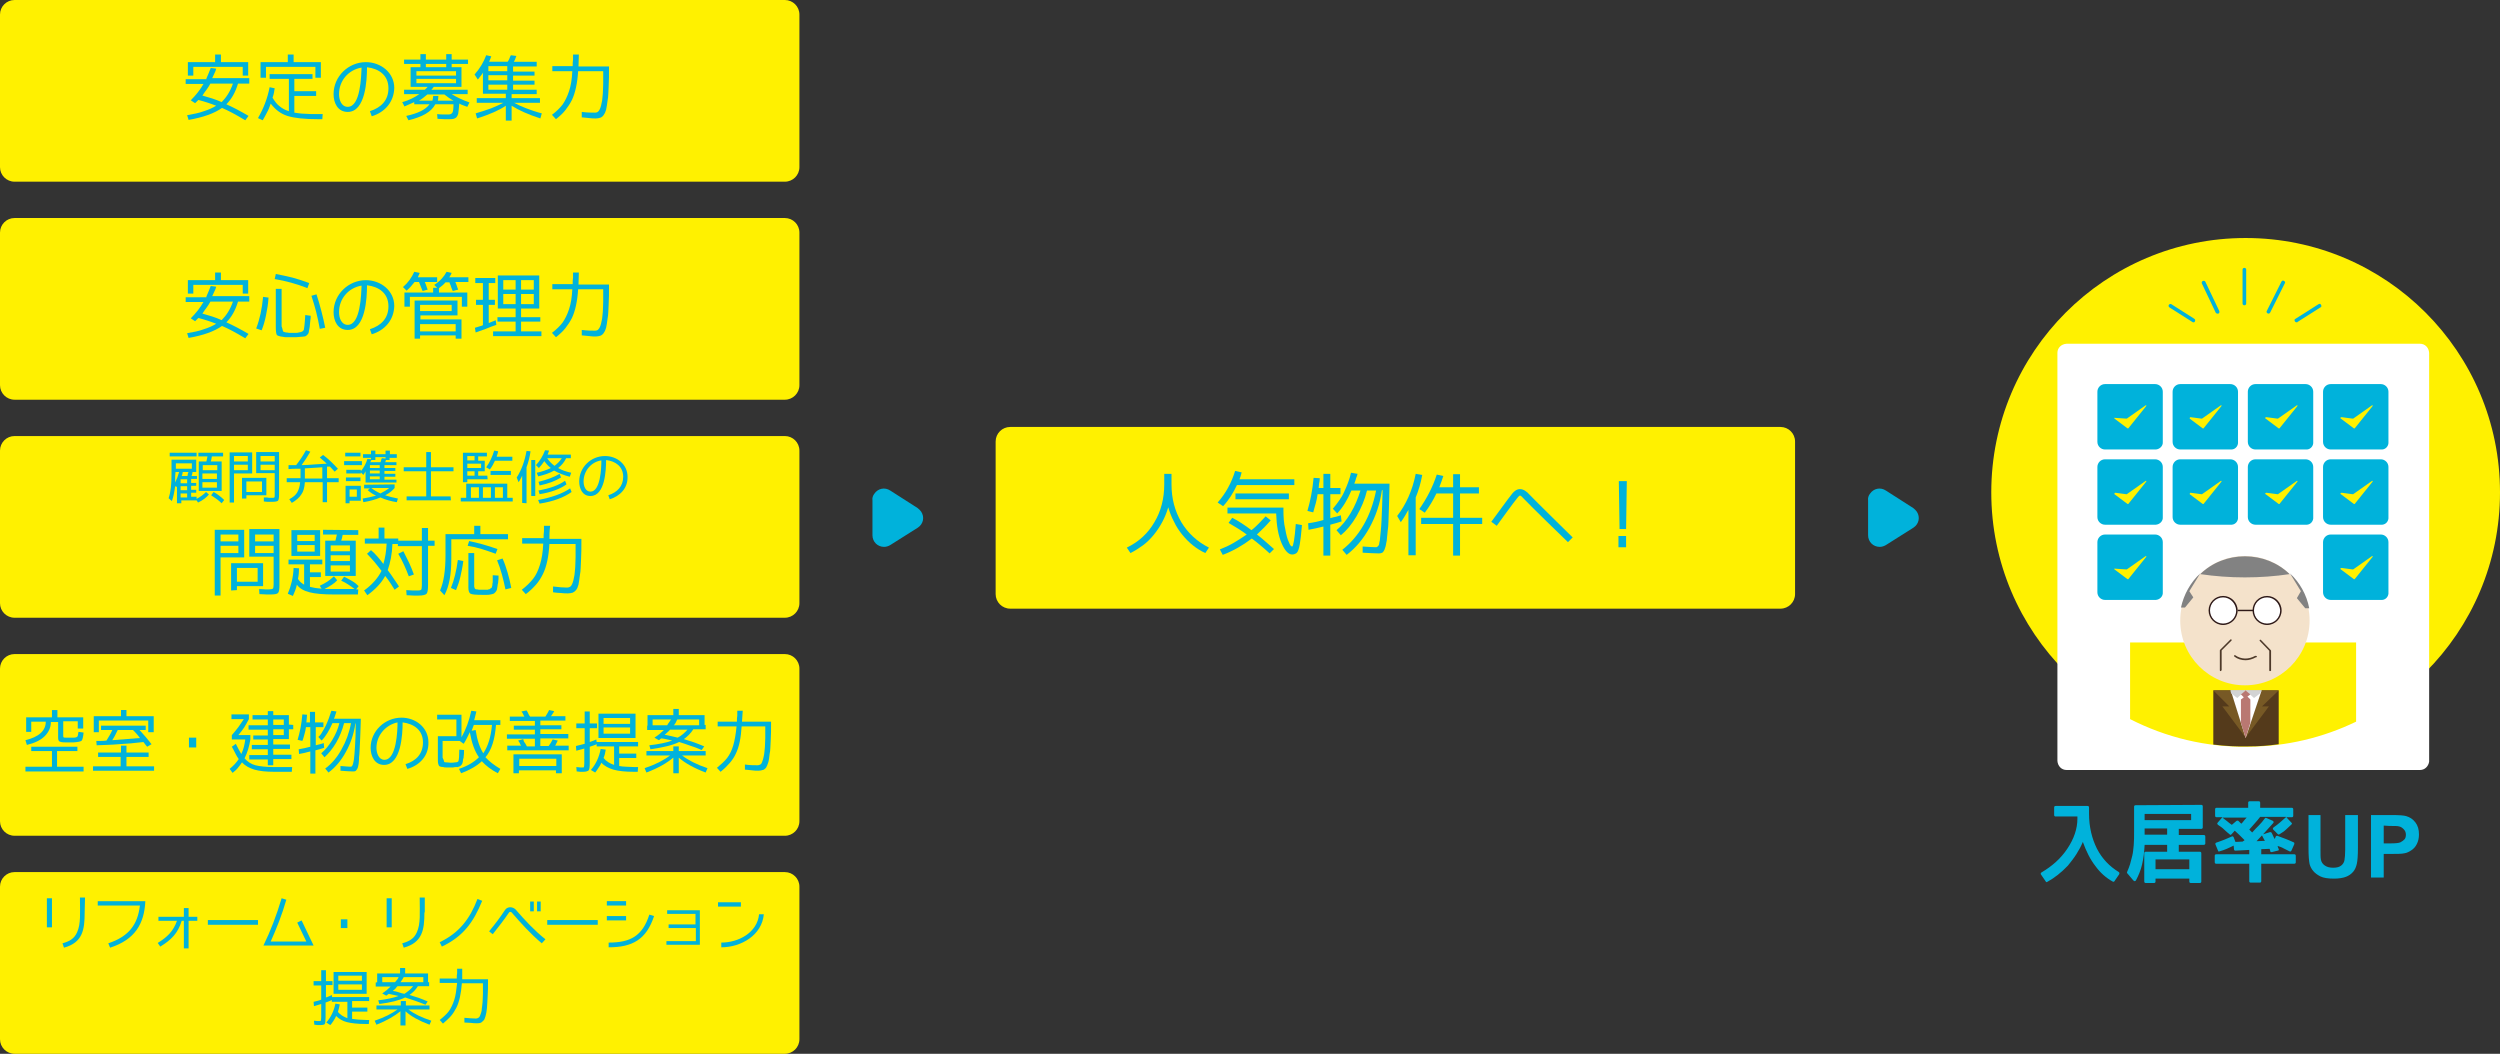 <?xml version="1.0" encoding="UTF-8"?>
<svg id="_イヤー_1" data-name="レイヤー 1" xmlns="http://www.w3.org/2000/svg" width="688" height="290" viewBox="0 0 688 290">
  <rect x="0" y="0" width="688" height="290" fill="#333333" stroke="none"/>
  <defs>
    <style>
      .cls-1 {
        fill: none;
      }

      .cls-2 {
        fill: #00b2db;
      }

      .cls-3 {
        fill: #f4e2cb;
      }

      .cls-4 {
        fill: #fff;
      }

      .cls-5 {
        fill: #fff100;
      }

      .cls-6 {
        fill: #b97872;
      }

      .cls-7 {
        fill: #d2d3d3;
      }

      .cls-8 {
        fill: #543a1b;
      }

      .cls-9 {
        fill: #2e1918;
      }

      .cls-10 {
        fill: #4d3929;
      }

      .cls-11 {
        fill: #775925;
      }

      .cls-12 {
        fill: #828282;
      }

      .cls-13 {
        isolation: isolate;
      }
    </style>
  </defs>
  <circle id="_円形_249" data-name="楕円形 249" class="cls-5" cx="618" cy="135.5" r="70"/>
  <path class="cls-1" d="M687.8,135.9c0,39.6-32.4,69.4-68.9,69.6-38.2,.6-69.7-29.9-70.4-68.1v-1c0-38.3,11-96.9,70.4-96.9,65.9,0,68.9,58,68.9,96.4Z"/>
  <g id="_ス_992" data-name="パス 992">
    <path class="cls-4" d="M666,211.9h-97.3c-1.4,0-2.4-1.1-2.5-2.5V97.1c0-1.4,1.1-2.4,2.5-2.5h97.3c1.4,0,2.4,1.1,2.5,2.5v112.5c-.2,1.3-1.2,2.3-2.5,2.3Z"/>
  </g>
  <g id="_ス_993" data-name="パス 993">
    <path class="cls-2" d="M593.1,123.7h-13.8c-1.1,0-2.1-.9-2.1-2.1v-13.8c0-1.1,.9-2.1,2.1-2.1h13.8c1.1,0,2.1,.9,2.1,2.1v13.8c.1,1.1-.8,2-1.9,2.1h-.2Z"/>
  </g>
  <g id="_ス_994" data-name="パス 994">
    <path class="cls-2" d="M613.8,123.7h-13.8c-1.1,0-2.1-.9-2.1-2.1v-13.8c0-1.1,.9-2.1,2.1-2.1h13.8c1.1,0,2.1,.9,2.1,2.1v13.8c.1,1-.6,2-1.7,2.1h-.4Z"/>
  </g>
  <g id="_ス_995" data-name="パス 995">
    <path class="cls-2" d="M634.5,123.7h-13.8c-1.1,0-2.1-.9-2.1-2.1v-13.8c0-1.1,.9-2.1,2.1-2.1h13.8c1.1,0,2.1,.9,2.1,2.1v13.8c.1,1-.6,2-1.7,2.1h-.4Z"/>
  </g>
  <g id="_ス_996" data-name="パス 996">
    <path class="cls-2" d="M655.2,123.7h-13.8c-1.1,0-2.1-.9-2.1-2.1v-13.8c0-1.1,.9-2.1,2.1-2.1h13.8c1.1,0,2.1,.9,2.1,2.1v13.8c.1,1-.6,2-1.7,2.1h-.4Z"/>
  </g>
  <g id="_ス_997" data-name="パス 997">
    <path class="cls-2" d="M593.1,144.4h-13.8c-1.1,0-2.1-.9-2.1-2.1v-13.8c0-1.1,.9-2.1,2.1-2.1h13.8c1.1,0,2.1,.9,2.1,2.1v13.8c.1,1.1-.8,2-1.9,2.1h-.2Z"/>
  </g>
  <g id="_ス_998" data-name="パス 998">
    <path class="cls-2" d="M613.8,144.4h-13.8c-1.1,0-2.1-.9-2.1-2.1v-13.8c0-1.1,.9-2.1,2.1-2.1h13.8c1.1,0,2.1,.9,2.1,2.1v13.8c.1,1-.6,2-1.7,2.1h-.4Z"/>
  </g>
  <g id="_ス_999" data-name="パス 999">
    <path class="cls-2" d="M634.5,144.4h-13.8c-1.1,0-2.1-.9-2.1-2.1v-13.8c0-1.1,.9-2.1,2.1-2.1h13.8c1.1,0,2.1,.9,2.1,2.1v13.8c.1,1-.6,2-1.7,2.1h-.4Z"/>
  </g>
  <g id="_ス_1000" data-name="パス 1000">
    <path class="cls-2" d="M655.2,144.4h-13.8c-1.1,0-2.1-.9-2.1-2.1v-13.8c0-1.1,.9-2.1,2.1-2.1h13.8c1.1,0,2.1,.9,2.1,2.1v13.8c.1,1-.6,2-1.7,2.1h-.4Z"/>
  </g>
  <g id="_ス_1001" data-name="パス 1001">
    <path class="cls-5" d="M581.9,115.2l3.6,2.7h.2l4.9-6.1c.2-.2,0-.4-.2-.2l-5.1,3.6h-.2l-3-.2c-.2-.2-.3,.2-.2,.2Z"/>
  </g>
  <g id="_ス_1002" data-name="パス 1002">
    <path class="cls-5" d="M602.6,115.2l3.6,2.7h.2l4.9-6.1c.2-.2,0-.4-.2-.2l-5.1,3.6h-.2l-3-.4c-.2,0-.2,.4-.2,.4Z"/>
  </g>
  <g id="_ス_1003" data-name="パス 1003">
    <path class="cls-5" d="M623.5,115.2l3.6,2.7h.2l4.9-6.1c.2-.2,0-.4-.2-.2l-5.1,3.6h-.2l-3-.4c-.4,0-.4,.4-.2,.4Z"/>
  </g>
  <g id="_ス_1004" data-name="パス 1004">
    <path class="cls-5" d="M644.2,115.2l3.6,2.7h.2l4.9-6.1c.2-.2,0-.4-.2-.2l-5.1,3.6h-.2l-3-.4c-.4,0-.4,.4-.2,.4Z"/>
  </g>
  <g id="_ス_1005" data-name="パス 1005">
    <path class="cls-5" d="M581.9,136l3.6,2.7h.2l4.9-6.1c.2-.2,0-.4-.2-.2l-5.1,3.6h-.2l-3-.4c-.2,.1-.3,.4-.2,.4Z"/>
  </g>
  <g id="_ス_1006" data-name="パス 1006">
    <path class="cls-5" d="M602.6,136l3.6,2.7h.2l4.9-6.1c.2-.2,0-.4-.2-.2l-5.1,3.6h-.2l-3-.4c-.2,.1-.2,.4-.2,.4Z"/>
  </g>
  <g id="_ス_1007" data-name="パス 1007">
    <path class="cls-5" d="M623.5,136l3.6,2.7h.2l4.9-6.1c.2-.2,0-.4-.2-.2l-5.1,3.6h-.2l-3-.4c-.4,.1-.4,.4-.2,.4Z"/>
  </g>
  <g id="_ス_1008" data-name="パス 1008">
    <path class="cls-5" d="M644.2,136l3.6,2.7h.2l4.9-6.1c.2-.2,0-.4-.2-.2l-5.1,3.6h-.2l-3-.4c-.4,.1-.4,.4-.2,.4Z"/>
  </g>
  <g id="_ス_1009" data-name="パス 1009">
    <path class="cls-2" d="M593.1,165.1h-13.8c-1.1,0-2.1-.9-2.1-2.1v-13.8c0-1.1,.9-2.1,2.1-2.1h13.8c1.1,0,2.1,.9,2.1,2.1v13.8c.1,1.1-.8,2-1.9,2.1h-.2Z"/>
  </g>
  <g id="_ス_1010" data-name="パス 1010">
    <path class="cls-2" d="M655.2,165.1h-13.8c-1.1,0-2.1-.9-2.1-2.1v-13.8c0-1.1,.9-2.1,2.1-2.1h13.8c1.1,0,2.1,.9,2.1,2.1v13.8c.1,1-.6,2-1.7,2.1h-.4Z"/>
  </g>
  <g id="_ス_1011" data-name="パス 1011">
    <path class="cls-5" d="M581.9,156.7l3.6,2.7h.2l4.9-6.1c.2-.2,0-.4-.2-.2l-5.1,3.6h-.2l-3-.2c-.2-.2-.3,.2-.2,.2Z"/>
  </g>
  <g id="_ス_1012" data-name="パス 1012">
    <path class="cls-5" d="M644.2,156.7l3.6,2.7h.2l4.9-6.1c.2-.2,0-.4-.2-.2l-5.1,3.6h-.2l-3-.4c-.4,0-.4,.4-.2,.4Z"/>
  </g>
  <path class="cls-1" d="M687.8,135.9c0,39.6-32.4,69.4-68.9,69.6-38.2,.6-69.7-29.9-70.4-68.1v-1c0-38.3,11-96.9,70.4-96.9,65.9,0,68.9,58,68.9,96.4Z"/>
  <path class="cls-5" d="M586.2,176.8v21.1c9.8,5,20.9,7.8,32.7,7.6,10.4-.1,20.4-2.5,29.5-6.9v-21.8h-62.2v-0Z"/>
  <path id="_方形_746" data-name="長方形 746" class="cls-5" d="M4,0H216c2.2,0,4,1.8,4,4V46c0,2.2-1.8,4-4,4H4c-2.2,0-4-1.8-4-4V4C0,1.8,1.8,0,4,0Z"/>
  <path id="_方形_756" data-name="長方形 756" class="cls-5" d="M4,60H216c2.2,0,4,1.8,4,4v42c0,2.2-1.8,4-4,4H4c-2.2,0-4-1.8-4-4v-42c0-2.2,1.8-4,4-4Z"/>
  <path id="_方形_757" data-name="長方形 757" class="cls-5" d="M4,120H216c2.2,0,4,1.8,4,4v42c0,2.2-1.8,4-4,4H4c-2.2,0-4-1.8-4-4v-42c0-2.2,1.8-4,4-4Z"/>
  <path id="_方形_759" data-name="長方形 759" class="cls-5" d="M4,180H216c2.2,0,4,1.8,4,4v42c0,2.2-1.8,4-4,4H4c-2.2,0-4-1.8-4-4v-42c0-2.2,1.8-4,4-4Z"/>
  <path id="_方形_765" data-name="長方形 765" class="cls-5" d="M4,240H216c2.2,0,4,1.8,4,4v42c0,2.2-1.8,4-4,4H4c-2.2,0-4-1.8-4-4v-42c0-2.2,1.8-4,4-4Z"/>
  <g class="cls-13">
    <path class="cls-2" d="M56.8,21.6c.2-.4,.4-.9,.6-1.4l.6-1.5,1.5,.2c-.1,.5-.3,.9-.5,1.3s-.4,.9-.6,1.3h10.2v1.5h-3.1c-.7,2.4-1.8,4.3-3.2,5.7,1.8,.8,3.9,1.9,6.1,3.2l-.9,1.2c-1.3-.8-2.4-1.4-3.5-2s-2-1-2.9-1.4c-2.1,1.5-5.2,2.6-9.2,3.3l-.4-1.3c1.7-.3,3.3-.6,4.6-1.1,1.3-.4,2.4-.9,3.4-1.5-.7-.3-1.4-.5-2.2-.8s-1.7-.5-2.7-.8l-.5,.5-.4,.4-1.2-.8c1.4-1.4,2.6-2.9,3.5-4.5h-4.9v-1.3h5.7v-.2Zm11.5-.8h-1.5v-2.4h-13.6v2.4h-1.5v-3.7h7.5v-2.1h1.6v2.1h7.5v3.7Zm-4.2,2.2h-6.2c-.3,.5-.6,1.1-1,1.6s-.8,1.1-1.2,1.7c.9,.3,1.8,.5,2.7,.8s1.7,.6,2.6,1c1.3-1.3,2.4-3,3.1-5.1Z"/>
    <path class="cls-2" d="M87.5,32.8c-3.7,0-6.5-.3-8.4-.9s-3.4-1.8-4.6-3.4c-.3,.9-.6,1.7-1,2.4-.4,.8-.8,1.5-1.2,2.2l-1.3-.6c1.5-2.6,2.6-5.4,3.2-8.5l1.4,.3c-.1,.3-.1,.7-.2,1.2-.1,.4-.2,.9-.4,1.4,.3,.5,.6,.9,.9,1.3s.6,.7,1,1c.7,.6,1.6,1.1,2.6,1.4v-8.9h-5.3v-1.3h11.8v1.3h-5v3.4h6v1.3h-6v4.6c.8,.1,1.8,.3,2.8,.3,1.1,.1,2.3,.1,3.7,.1h1.3l-.1,1.4h-1.2Zm.8-15.7v4.3h-1.5v-3h-13.6v3h-1.5v-4.3h7.5v-2.1h1.6v2.1h7.5Z"/>
    <path class="cls-2" d="M102.3,32l-.5-1.4c3.1-1,5.1-3,5.1-6.3,0-3.6-2.6-5.4-5.9-5.8,0,3.5-.4,12.3-5.3,12.3-2.8,0-3.9-2.5-3.9-4.9,0-4.9,4.1-8.8,8.9-8.8,4.1,0,7.8,2.9,7.8,7.1-.1,3.9-2.6,6.7-6.2,7.8Zm-9-6.1c0,1.5,.6,3.5,2.4,3.5,3.5,0,3.7-8.3,3.8-10.8-3.6,.6-6.2,3.6-6.2,7.3Z"/>
    <path class="cls-2" d="M115.4,25.9h-4.2v-1.2h5.7c.3-.3,.6-.5,.8-.8h-4.7v-5.4h2.7v-.9h-4.5v-1.2h4.5v-1.5h1.5v1.5h5.6v-1.5h1.5v1.5h4.5v1.2h-4.5v.9h2.7v5.4h-7.6c-.2,.2-.3,.3-.4,.5l-.3,.3h10v1.2h-4.4c1.3,.8,2.9,1.6,4.9,2.3l-.6,1.2c-.4-.1-.7-.3-1.1-.4s-.7-.3-1.1-.5c-.1,1.2-.2,2.1-.3,2.8-.2,.6-.4,1-.8,1.2-.3,.2-.8,.3-1.5,.3h-1.5c-.6,0-1.2-.1-1.9-.1l-.1-1.3c.7,.1,1.3,.1,1.8,.1h1.4c.5,0,.8-.2,1-.5s.3-1.1,.3-2.3h-5c-1.1,2.1-3.6,3.5-7.4,4.4l-.6-1.2c3.2-.7,5.3-1.7,6.4-3.2h-4.2v-.6l-2.7,1.2-.6-1.2c1.9-.5,3.4-1.3,4.7-2.2Zm10.1-6.3h-10.9v1.2h10.9v-1.2Zm0,3.3v-1.2h-10.9v1.2h10.9Zm-4.9,4.1c0,.2-.1,.5-.1,.7h4.3c-.5-.3-.9-.5-1.3-.8l-1.2-.9h-4.7c-.4,.3-.7,.6-1.1,.9s-.8,.6-1.2,.8h3.7c.1-.4,.2-.8,.2-1.3h1.5c-.1,.1-.1,.3-.1,.6Zm2.2-9.4h-5.6v.9h5.6v-.9Z"/>
    <path class="cls-2" d="M140.2,16.1c.1-.3,.2-.6,.4-.9l1.5,.2c-.1,.3-.2,.6-.3,.8-.1,.3-.2,.5-.4,.8h6.3v1.3h-6.5v1.4h5.9v1.1h-5.9v1.4h5.9v1.1h-5.9v1.4h6.5v1.2h-6.9v1.1h7.8v1.3h-7.1c.9,.5,2,1,3.3,1.5s2.7,1,4.3,1.4l-.4,1.4c-3.4-1.1-6-2.3-7.9-3.5v4.1h-1.6v-4.1c-1.9,1.3-4.5,2.4-7.9,3.5l-.4-1.4c1.6-.5,3-.9,4.3-1.4s2.3-1,3.3-1.5h-7.3v-1.3h8v-1.2h-6.3v-5.8c-.2,.3-.4,.7-.7,1-.2,.3-.5,.6-.7,.9l-.9-1.4c1.5-1.7,2.5-3.4,3.2-5.3l1.4,.3c-.1,.3-.2,.6-.3,.8-.1,.3-.2,.5-.3,.7h5.1c.2-.3,.4-.6,.5-.9Zm-5.8,2.1v1.4h5.2v-1.4h-5.2Zm0,2.5v1.4h5.2v-1.4h-5.2Zm0,4h5.2v-1.4h-5.2v1.4Z"/>
    <path class="cls-2" d="M159.2,18.3h8.4c0,2.2,0,4-.1,5.5,0,.8-.1,1.5-.1,2.1s-.1,1.2-.2,1.8c-.1,1.1-.3,1.9-.4,2.5-.2,.7-.4,1.1-.7,1.5s-.6,.6-.9,.7c-.3,.1-.8,.2-1.2,.2-.6,0-1.2,0-1.8-.1s-1.4-.1-2.1-.2v-1.5c1.5,.2,2.7,.2,3.6,.2,.4,0,.8-.1,1-.4,.2-.2,.5-.7,.7-1.5,.1-.4,.2-.9,.3-1.4,.1-.6,.1-1.2,.2-2,0-.8,.1-1.6,.1-2.7v-3.4h-6.9c-.2,3.3-.8,6-1.7,7.9-.5,1-1.1,1.9-1.8,2.8s-1.6,1.7-2.6,2.5l-1.1-1.2c1.2-.9,2.2-1.9,2.9-2.8,.7-1,1.3-2.2,1.8-3.7s.8-3.3,.9-5.5h-5.5v-1.4h5.6c0-.7,0-1.2,.1-1.8v-1.4h1.6c-0,1.2-.1,2.3-.1,3.3Z"/>
  </g>
  <g class="cls-13">
    <path class="cls-2" d="M56.8,81.6c.2-.4,.4-.9,.6-1.4l.6-1.5,1.5,.2c-.1,.5-.3,.9-.5,1.3s-.4,.9-.6,1.3h10.2v1.5h-3.1c-.7,2.4-1.8,4.3-3.2,5.7,1.8,.8,3.9,1.9,6.1,3.2l-.9,1.2c-1.3-.8-2.4-1.4-3.5-2s-2-1-2.9-1.4c-2.1,1.5-5.2,2.6-9.2,3.3l-.4-1.3c1.7-.3,3.3-.6,4.6-1.1,1.3-.4,2.4-.9,3.4-1.5-.7-.3-1.4-.5-2.2-.8s-1.7-.5-2.7-.8l-.5,.5-.4,.4-1.2-.8c1.4-1.4,2.6-2.9,3.5-4.5h-4.9v-1.3h5.7v-.2Zm11.5-.8h-1.5v-2.4h-13.6v2.4h-1.5v-3.7h7.5v-2.1h1.6v2.1h7.5v3.7Zm-4.2,2.2h-6.2c-.3,.5-.6,1.1-1,1.6s-.8,1.1-1.2,1.7c.9,.3,1.8,.5,2.7,.8s1.7,.6,2.6,1c1.3-1.3,2.4-3,3.1-5.1Z"/>
    <path class="cls-2" d="M72.4,81.7l1.5,.2c-.1,1.8-.4,3.4-.7,4.9-.3,1.5-.7,2.9-1.2,4.1l-1.5-.5c1-2.6,1.6-5.4,1.9-8.7Zm8.1-5.3c1.5,.4,3,.9,4.6,1.5l-.5,1.4c-3-1.2-6-2-9-2.5l.3-1.4c1.5,.3,3,.6,4.6,1Zm-2.6,14.8c.1,.1,.3,.2,.8,.3,.2,0,.5,0,.8,.1h1.9c.3,0,.6,0,.8-.1,.8-.1,1.2-.3,1.4-.7,.1-.4,.3-1.8,.4-4.1l1.5,.2c0,.5,0,.9-.1,1.3,0,.4-.1,.7-.1,1,0,.5-.1,1-.2,1.5-.1,.3-.1,.5-.1,.6s-.1,.3-.1,.4c-.1,.2-.3,.4-.5,.6s-.4,.3-.7,.3c-.2,0-.5,.1-1,.1-.4,0-.8,.1-1.2,.1h-2.5c-.4,0-.8,0-1.1-.1-.9-.1-1.5-.3-1.7-.5-.2-.3-.3-1.1-.3-2.2v-10.5h1.6v10.3c.3,.8,.3,1.2,.4,1.4Zm11.6-1l-1.5,.3c-.3-1.6-.6-3.2-1-4.7s-.8-2.9-1.3-4.4l1.4-.4c1,3.1,1.8,6.2,2.4,9.2Z"/>
    <path class="cls-2" d="M102.3,92l-.5-1.4c3.1-1,5.1-3,5.1-6.3,0-3.6-2.6-5.4-5.9-5.8,0,3.5-.4,12.3-5.3,12.3-2.8,0-3.9-2.5-3.9-4.9,0-4.9,4.1-8.8,8.9-8.8,4.1,0,7.8,2.9,7.8,7.1-.1,3.9-2.6,6.7-6.2,7.8Zm-9-6.1c0,1.5,.6,3.5,2.4,3.5,3.5,0,3.7-8.3,3.8-10.8-3.6,.6-6.2,3.6-6.2,7.3Z"/>
    <path class="cls-2" d="M114,74.8l1.5,.3c-.1,.2-.1,.3-.2,.5s-.2,.4-.3,.7h5.3v1.3h-3.4c.1,.3,.3,.6,.4,1,.1,.3,.2,.7,.4,1.1l-1.4,.4c-.4-1-.7-1.8-1-2.5h-1.2c-.7,.9-1.4,1.7-2.2,2.4l-1-1c1.4-1.2,2.4-2.6,3.1-4.2Zm8.9,0l1.4,.3c-.2,.5-.4,.9-.7,1.2h5.3v1.3h-3.6c.1,.3,.3,.6,.4,1,.1,.3,.2,.7,.4,1.1l-1.5,.4c-.3-.7-.5-1.2-.6-1.6-.2-.4-.3-.7-.3-.8h-1.1c-.5,.6-1.1,1.1-1.8,1.6v1.2h7.8v3.9h-1.5v-2.7h-14.3v2.7h-1.5v-3.9h7.9v-1.3h1.1l-.8-.8c1.7-1.1,2.7-2.3,3.4-3.6Zm-8.8,18.4v-10.5h11.8v4.1h-10.2v1.1h11.3v5.3h-1.6v-.9h-9.8v.9h-1.5Zm10.2-9.3h-8.7v1.7h8.7v-1.7Zm1.1,5.3h-9.8v2h9.8v-2Z"/>
    <path class="cls-2" d="M133.7,90.5c-.9,.3-1.9,.7-2.8,1l-.2-1.3c.5-.1,.9-.3,1.3-.4,.4-.1,.7-.2,.9-.3v-5.6h-1.9v-1.4h1.9v-4.6h-2.1v-1.4h5.5v1.4h-1.8v4.6h1.7v1.4h-1.7v5c.3-.1,.7-.3,1-.4s.6-.2,.9-.4l.2,1.3c-1,.3-1.9,.7-2.9,1.1Zm15-3.2v1.2h-5.3v2.7h5.6v1.3h-13.3v-1.3h6.2v-2.7h-5v-1.2h5v-2.4h-4.9v-9.1h11.4v9.1h-5v2.4h5.3Zm-6.8-10.2h-3.4v2.6h3.4v-2.6Zm-3.4,3.8v2.8h3.4v-2.8h-3.4Zm8.4-3.8h-3.5v2.6h3.5v-2.6Zm0,3.8h-3.5v2.8h3.5v-2.8Z"/>
    <path class="cls-2" d="M159.2,78.3h8.4c0,2.2,0,4-.1,5.5,0,.8-.1,1.5-.1,2.1s-.1,1.2-.2,1.8c-.1,1.1-.3,1.9-.4,2.5-.2,.7-.4,1.1-.7,1.5s-.6,.6-.9,.7c-.3,.1-.8,.2-1.2,.2-.6,0-1.2,0-1.8-.1s-1.4-.1-2.1-.2v-1.5c1.5,.2,2.7,.2,3.6,.2,.4,0,.8-.1,1-.4,.2-.2,.5-.7,.7-1.5,.1-.4,.2-.9,.3-1.4,.1-.6,.1-1.2,.2-2,0-.8,.1-1.6,.1-2.7v-3.4h-6.9c-.2,3.3-.8,6-1.7,7.9-.5,1-1.1,1.9-1.8,2.8s-1.6,1.7-2.6,2.5l-1.1-1.2c1.2-.9,2.2-1.9,2.9-2.8,.7-1,1.3-2.2,1.8-3.7s.8-3.3,.9-5.5h-5.5v-1.4h5.6c0-.7,0-1.2,.1-1.8v-1.4h1.6c-0,1.2-.1,2.3-.1,3.3Z"/>
  </g>
  <g class="cls-13">
    <path class="cls-2" d="M54.1,137.3c1.1-.6,1.9-1.2,2.6-1.9l.8,.7c-.7,.8-1.7,1.6-3,2.2l-.4-.6h-4.2v.8h-1.2v-4.5l-.5-.2c-.2,1.6-.5,3-.9,4.1l-.9-.8c.6-1.7,.8-3.9,.8-6.7v-3.9h6.8v3.4h-1c0,.1-.1,.3-.1,.5s-.1,.4-.2,.6h1.5v.8h-1.6v1.1h1.4v.8h-1.4v1.1h1.4v.8h-1.4v1.1h1.5v.6Zm0-12.7v1h-7.4v-1h7.4Zm-5.9,6.5v1.7c.2-.4,.4-.9,.6-1.4,.2-.5,.3-1,.5-1.5h-1l-.1,1.2h0Zm4.6-3.6h-4.4v1.5h4.4v-1.5Zm-3.1,4.4v1.1h1.8v-1.1h-1.8Zm0,1.9v1.1h1.8v-1.1h-1.8Zm0,3.1h1.8v-1.1h-1.8v1.1Zm2-6.5c0-.2,.1-.4,.2-.5h-1.6c0,.1-.1,.3-.1,.5s-.1,.4-.2,.6h1.6c0-.2,.1-.4,.1-.6Zm9.7-5.8v1h-3.1c0,.2-.1,.4-.1,.6s-.1,.5-.2,.8h3v8.1h-6.3v-8.1h2.1c.1-.5,.2-.9,.3-1.4h-2.5v-1h6.8Zm-5.6,3.4v1.4h4v-1.4h-4Zm3.9,2.3h-4v1.5h4v-1.5Zm0,2.4h-4v1.5h4v-1.5Zm2,4.9l-.7,.9c-.8-.8-1.8-1.5-2.9-2.2l.7-.9c1.1,.6,2.1,1.4,2.9,2.2Z"/>
    <path class="cls-2" d="M69.4,124.5v5.8h-5v8h-1.2v-13.8h6.2Zm-1.2,1h-3.8v1.5h3.8v-1.5Zm0,3.9v-1.5h-3.8v1.5h3.8Zm-1.6,7.8v-5.7h6.7v4.8h-5.5v.9h-1.2Zm1.2-4.7v2.9h4.3v-2.9h-4.3Zm9-8v11.6c0,.9-.1,1.5-.3,1.7-.2,.2-.8,.3-1.7,.3h-.7c-.4,0-.9,0-1.5-.1v-1.1c.6,0,1.1,0,1.4,.1h.7c.4,0,.7,0,.8-.1,.1-.1,.1-.4,.1-.8v-5.9h-5.1v-5.8h6.3v.1Zm-5.1,1v1.5h3.9v-1.5h-3.9Zm0,3.9h3.9v-1.5h-3.9v1.5Z"/>
    <path class="cls-2" d="M93,129l-.9,.8c-.4-.4-.8-.9-1.3-1.4h-.8v3.2h3.2v1.1h-3.2v5.5h-1.2v-5.5h-4.9c-.1,1.5-.4,2.6-1,3.4-.5,.8-1.4,1.6-2.6,2.3l-.7-1c1.1-.6,1.8-1.2,2.2-1.9,.4-.7,.7-1.6,.8-2.8h-3.7v-1.1h3.8v-2.6h-1.3c-.5,0-1.2,0-2,.1v-1.1h2.1c1-1.3,1.9-2.6,2.7-4.1l1.2,.4c-.8,1.4-1.6,2.6-2.4,3.7,1.2,0,2.4-.1,3.6-.2,1.1-.1,2.2-.1,3.3-.2-.4-.4-.8-.8-1.1-1-.3-.3-.6-.5-.8-.7l.9-.7c1.4,1,2.8,2.4,4.1,3.8Zm-9.1-.1v2.8h4.8v-3.1c-1.6,.1-3.2,.2-4.8,.3Z"/>
    <path class="cls-2" d="M99.6,126.9v1.1h-4.9v-1.1h4.9Zm-.4-2.3v1h-4.2v-1h4.2Zm-4.1,13.9v-4.8h4.2v4.1h-3.1v.7h-1.1Zm12.1-12.7v.8h-1c-.1,.3-.1,.5-.2,.6h3.1v.8h-3.3v.8h3v.8h-3v.8h3v.8h-3v.8h3.3v.8h-8.5v-3.1c-.2,.4-.4,.7-.6,1l-.7-.7v.3h-4v-1h4v.4c.9-1.1,1.5-2.3,1.8-3.4l1,.1v-.4h-2.2v-1h2.2v-1h1.2v1h2.8v-1h1.2v1h1.9v1h-2v-.2Zm-8,5.6v1h-4v-1h4Zm-1,3.3h-2v2h2v-2Zm10.4-1.4v1c-.6,.7-1.4,1.4-2.6,2,.5,.2,1.1,.3,1.7,.5,.6,.1,1.2,.3,1.8,.4l-.3,1c-.8-.1-1.5-.3-2.3-.5s-1.5-.5-2.2-.8c-1.4,.6-2.9,1-4.7,1.3l-.2-1c1.3-.2,2.6-.5,3.7-.8-.9-.4-1.6-.9-2.3-1.5l.6-.5h-1.6v-1l8.4-.1h0Zm-4.1-4.5v-.8h-2.7v.8h2.7Zm-2.7,1.5h2.7v-.8h-2.7v.8Zm2.7,.8h-2.7v.8h2.7v-.8Zm.4-4.5c0-.2,.1-.3,.2-.5l1,.1v-.4h-2.8v.8h-1.1s0,.1-.1,.2c0,.1-.1,.2-.2,.4h2.8c.1-.2,.2-.4,.2-.6Zm2.2,7.7h-4.9c.6,.5,1.4,1,2.5,1.5,1-.5,1.8-1,2.4-1.5Z"/>
    <path class="cls-2" d="M124.1,137.7h-12.2v-1.1h5.4v-6.9h-6.2v-1.1h6.2v-4.2h1.3v4.2h6.2v1.1h-6.2v6.9h5.4l.1,1.1h0Z"/>
    <path class="cls-2" d="M139.6,133.1v3.9h1.5v1h-14.3v-1h1.5v-3.9h11.3Zm-5.4-1.2h-5.6v.8h-1.2v-8.1h6.6v1h-2.4v1.2h1.8v2.9h-1.8v1.2h2.5l.1,1h0Zm-3.6-6.4h-2v1.2h2v-1.2Zm1.8,2.1h-3.8v1.2h3.8v-1.2Zm-3.8,2.1v1.2h2v-1.2h-2Zm1,4.4v2.9h2.2v-2.9h-2.2Zm3.3,0v2.9h2.2v-2.9h-2.2Zm3.1-10.1l1.1,.2c-.1,.3-.1,.5-.2,.8-.1,.2-.2,.5-.2,.7h4.3v1.1h-4.8l-.6,1.2c-.2,.4-.5,.8-.8,1.2l-1-.6c1-1.4,1.7-2.9,2.2-4.6Zm4.6,5.6v1.1h-5.6v-1.1h5.6Zm-2.2,4.5h-2.2v2.9h2.2v-2.9Z"/>
    <path class="cls-2" d="M143.7,138.4v-7.5c-.2,.4-.3,.7-.5,1s-.3,.6-.5,.8l-.5-1.3c1.3-2,2.2-4.5,2.7-7.3l1.1,.1c-.2,1.6-.6,3-1.1,4.4v9.9l-1.2-.1h0Zm3.6-11.8v9.9h-1.1v-9.9h1.1Zm2.7-2.7l1.1,.1c-.1,.2-.1,.4-.2,.6-.1,.2-.1,.3-.2,.5h6.4v1h-1.3c-.5,1.1-1.3,2-2.2,2.7,1,.6,2.2,1,3.6,1.3l-.4,1.1c-1.6-.4-3.1-1-4.3-1.7-1.2,.7-2.7,1.2-4.4,1.6l-.4-1c1.5-.3,2.8-.8,3.9-1.3-.7-.5-1.3-1.2-1.8-1.9-.5,.7-1,1.4-1.5,1.9l-.8-.8c1.1-1.2,1.9-2.5,2.5-4.1Zm6.9,10.5l.4,1c-2.1,1.5-5,2.6-8.8,3.2l-.4-1c3.7-.7,6.6-1.7,8.8-3.2Zm-2.9-4l.4,1c-1.6,1-3.5,1.7-5.9,2.2l-.3-1c2.4-.6,4.3-1.3,5.8-2.2Zm1.5,1.9l.4,1c-1.8,1.3-4.3,2.2-7.4,2.7l-.3-1c3.1-.6,5.5-1.4,7.3-2.7Zm-.9-6.2h-4c.5,.8,1.2,1.5,2,2.1,.8-.6,1.5-1.3,2-2.1Z"/>
    <path class="cls-2" d="M167.8,137.4l-.4-1.1c2.4-.8,4.1-2.4,4.1-5.1,0-2.8-2.1-4.3-4.7-4.6,0,2.8-.3,9.9-4.3,9.9-2.2,0-3.1-2-3.1-4,0-3.9,3.2-7,7.1-7,3.3,0,6.2,2.3,6.2,5.7,.1,3.1-2,5.3-4.9,6.2Zm-7.2-4.9c0,1.2,.5,2.8,1.9,2.8,2.8,0,3-6.7,3-8.6-2.8,.4-4.9,2.9-4.9,5.8Z"/>
    <path class="cls-2" d="M67.2,145.8v7.6h-6.5v10.5h-1.6v-18.1h8.1Zm-1.6,1.3h-4.9v1.9h4.9v-1.9Zm0,5.1v-2h-4.9v2h4.9Zm-2,10.3v-7.5h8.8v6.3h-7.2v1.1l-1.6,.1h0Zm1.6-6.2v3.8h5.7v-3.8h-5.7Zm11.7-10.5v15.2c0,1.2-.1,1.9-.4,2.2s-1,.4-2.2,.4h-.9c-.5,0-1.1-.1-2-.1l-.1-1.4c.8,0,1.4,.1,1.8,.1h.9c.6,0,.9-.1,1.1-.2,.1-.1,.2-.5,.2-1.1v-7.7h-6.7v-7.6h8.3v.2Zm-6.7,1.3v1.9h5.1v-1.9h-5.1Zm0,5.1h5.1v-2h-5.1v2Z"/>
    <path class="cls-2" d="M80.8,156.3l1.5,.1c0,1-.1,2-.3,2.9,.4,.7,1,1.2,1.7,1.6v-5.6h-4.3v-1.3h9.3v1.3h-3.4v2.2h3v1.3h-3v2.7c.4,.1,.9,.2,1.4,.3s1.1,.1,1.8,.2l-.5-.8c1.5-.7,2.8-1.5,3.9-2.6l.9,1.1c-.8,.9-2,1.6-3.5,2.4h8.3c-.5-.4-1.1-.8-1.7-1.2s-1.3-.8-2-1.1l.8-1.1c.8,.4,1.5,.8,2.2,1.2s1.3,.9,1.8,1.4l-.7,.9h.6l-.1,1.4h-6.5c-3,0-5.3-.2-6.8-.6-1.6-.4-2.8-1.1-3.5-2.1-.1,.6-.3,1.1-.5,1.7-.2,.5-.4,1-.6,1.4l-1.4-.6c.9-2.1,1.5-4.5,1.6-7.1Zm-.6-10.4h7.9v7.1h-7.9v-7.1Zm6.4,1.3h-4.8v1.7h4.8v-1.7Zm-4.8,2.8v1.8h4.8v-1.8h-4.8Zm16.8-4.1v1.3h-4.3c-.1,.5-.2,1.1-.4,1.6h4v9.7h-8.4v-9.7h2.8c.1-.2,.1-.5,.2-.8s.1-.5,.2-.9h-3.8v-1.3l9.7,.1h0Zm-2.3,4.2h-5.3v1.6h5.3v-1.6Zm0,4.3v-1.6h-5.3v1.6h5.3Zm0,2.9v-1.7h-5.3v1.7h5.3Z"/>
    <path class="cls-2" d="M103.9,153.2c.6,.7,1.1,1.3,1.6,2,.5-1.6,.8-3.5,.9-5.6h-6v-1.4h3.8v-3h1.6v3h3.8v.6h6.5v-3.5h1.7v3.5h1.8v1.4h-1.8v10.8c0,1.2-.1,2-.4,2.4-.3,.3-1,.5-2.2,.5h-1.4c-.6,0-1.2-.1-1.9-.1l-.1-1.4c.7,0,1.3,.1,1.8,.1h1.3c.6,0,.9-.1,1-.2,.1-.1,.2-.5,.2-1.2v-10.8h-6.6v-.6h-1.5c-.1,2.8-.6,5.2-1.3,7.2,.6,.8,1.2,1.6,1.7,2.4s1,1.4,1.4,2.1l-1.2,.9c-.4-.6-.8-1.3-1.2-1.9-.4-.6-.9-1.3-1.4-1.9-1,1.9-2.7,3.7-4.9,5.3l-.9-1.3c2.2-1.6,3.8-3.4,4.8-5.4-.6-.8-1.3-1.6-1.9-2.4-.7-.8-1.4-1.6-2.1-2.3l1.1-1c.6,.5,1.2,1.1,1.8,1.8Zm8.7,1.7c.5,1.1,.9,2.1,1.3,3.2l-1.4,.5c-.8-2.1-1.7-4.2-2.9-6.2l1.4-.7,1.6,3.2Z"/>
    <path class="cls-2" d="M124.2,153.9c0,4.2-.6,7.5-1.9,9.9l-1.2-1.3c1-2.2,1.5-5.5,1.5-9.7v-5.8h7.9v-2.3h1.7v2.3h7.6v1.4h-15.6v5.5Zm1.8,.2l1.5,.3c-.2,1.6-.5,3-.8,4.3s-.7,2.5-1.2,3.7l-1.4-.6c.9-2.2,1.5-4.7,1.9-7.7Zm10.9-3l-.5,1.3c-1.3-.5-2.6-.9-3.8-1.3-1.3-.4-2.6-.7-3.9-.9l.4-1.3c2.4,.5,5,1.2,7.8,2.2Zm-6.2,10.9c.1,.1,.2,.2,.5,.2,.1,0,.3,0,.6,.1h2.3c.1,0,.2,0,.3-.1h.2c.1,0,.2-.1,.3-.2,.2-.1,.3-.2,.3-.2,0,0,0-.1,.1-.1s.1-.1,.1-.3,.1-.2,.1-.3v-.2c0-.1,0-.3,.1-.7v-1.9l1.6,.1c0,.7,0,1.3-.1,1.7,0,.2,0,.4-.1,.6,0,.2-.1,.4-.1,.7,0,.2-.1,.4-.1,.6,0,.2-.1,.3-.1,.4-.1,.2-.2,.4-.4,.6-.2,.2-.4,.4-.5,.4-.2,.1-.4,.1-.8,.2-.4,.1-.7,.1-1,.1h-1.4c-1.7,0-2.7-.1-3.1-.3-.4-.2-.6-.8-.6-1.7v-9.5h1.6v9.2c.1,.3,.1,.5,.2,.6Zm9-4.4c.4,1.3,.7,2.7,1,4.2l-1.6,.4c-.3-1.4-.6-2.8-1-4.2s-.8-2.6-1.3-3.8l1.5-.5c.6,1.3,1,2.6,1.4,3.9Z"/>
    <path class="cls-2" d="M151.2,148.3h8.8c0,2.3,0,4.2-.1,5.8,0,.8-.1,1.5-.1,2.2s-.1,1.3-.2,1.9c-.1,1.1-.3,2-.4,2.7-.2,.7-.4,1.2-.7,1.5-.3,.4-.7,.6-.9,.7-.4,.1-.8,.2-1.3,.2-.6,0-1.2,0-1.9-.1-.7,0-1.4-.1-2.2-.2v-1.6c1.6,.2,2.8,.3,3.8,.3,.4,0,.8-.1,1.1-.4,.2-.2,.5-.8,.7-1.6,.1-.4,.2-.9,.3-1.5s.1-1.3,.2-2.1c0-.8,.1-1.7,.1-2.8v-3.6h-7.2c-.2,3.5-.8,6.3-1.8,8.3-.5,1-1.1,2-1.9,2.9-.8,.9-1.7,1.8-2.8,2.6l-1.1-1.2c1.3-1,2.3-2,3.1-3s1.4-2.3,1.9-3.9,.8-3.5,.9-5.8h-5.8v-1.5h5.9c0-.7,0-1.3,.1-1.9v-1.5h1.7c-.2,1.5-.2,2.6-.2,3.6Z"/>
  </g>
  <g class="cls-13">
    <path class="cls-2" d="M14.2,206.7h-5.6v-1.2h12.7v1.2h-5.6v4.3h7.3v1.3H7v-1.3h7.3v-4.3h-.1Zm8.7-6.2h-1.5v-2h-4v3.8c0,.3,0,.5,.1,.6s.3,.1,.7,.1h2c.6,0,.9-.1,1.1-.3,.1-.1,.2-.6,.3-1.3l1.4,.2c-.1,1.2-.3,1.9-.5,2.2-.3,.3-1,.4-2.2,.5h-2.4c-.8,0-1.3-.1-1.6-.3-.2-.2-.3-.5-.3-1v-4.3h-2c0,1.5-.6,2.8-1.7,3.9-1.1,1.1-2.8,1.9-4.9,2.4l-.4-1.3c3.7-.9,5.6-2.6,5.6-5.1h-4v2.8h-1.4v-4h7.1v-2h1.5v2h7.1v3.1Z"/>
    <path class="cls-2" d="M42.4,210.9v1.2H25.6v-1.2h7.6v-2.6h-6.2v-1.2h6.3v-1.9h1.5v1.9h6.1v1.2h-6.1v2.6h7.6Zm-.2-9.4h-1.4v-3.2h-13.6v3.2h-1.4v-4.4h7.5v-1.7h1.5v1.7h7.5v4.4h-.1Zm-2.1-1.8v1.2h-1.7c1.2,1.3,2.3,2.6,3.3,3.9l-1.2,.7-.5-.6c-.1-.1-.2-.3-.3-.4-.1-.1-.2-.2-.2-.3-2.4,.3-4.7,.5-6.8,.6-2.1,.2-4.2,.2-6.1,.3l-.1-1.2h1.1c.5,0,1,0,1.7-.1l.9-1.5c.3-.5,.5-.9,.7-1.4h-3.1v-1.2h12.3Zm-3.5,1.2h-4.2c-.6,1.3-1.1,2.2-1.5,2.8,2.6-.2,5.1-.4,7.6-.6-.7-1-1.4-1.7-1.9-2.2Z"/>
    <path class="cls-2" d="M52,203h2v2.7h-2v-2.7Z"/>
    <path class="cls-2" d="M66.4,207.5c.6-1.2,.9-2.5,1.1-4h-3.7v-1.2c.6-.7,1.2-1.4,1.8-2.2,.5-.7,1-1.5,1.5-2.2h-3.4v-1.3h4.8v1.3c-.4,.8-.9,1.6-1.3,2.3-.5,.7-1,1.4-1.6,2.1h3.3v1.2c-.3,1.9-.8,3.6-1.6,5.2,.8,.9,1.8,1.6,3,1.9,1.2,.3,2.9,.5,5.1,.5h5l-.1,1.3h-4.9c-2.2,0-4-.2-5.4-.6-1.3-.4-2.5-1-3.4-2-.4,.6-.8,1.1-1.2,1.6-.4,.5-.9,.9-1.4,1.3l-.8-1.1c.5-.4,1-.9,1.4-1.3,.4-.5,.8-.9,1.1-1.4-.3-.4-.6-.9-.9-1.5s-.6-1.2-1-1.9l1.1-.8c.5,1,1,2,1.5,2.8Zm14.3-8v1.2h-1.2v2.7h-4.3v1.5h4.6v1.2h-4.6v1.6h5v1.2h-5v1.7h-1.5v-1.6h-5.1v-1.2h5.1v-1.6h-4.4v-1.2h4.4v-1.5h-4v-1.1h4v-1.6h-5.3v-1.2h5.3v-1.6h-4.2v-1.2h4.2v-1.1h1.5v1.1h4.3v2.6l1.2,.1h0Zm-2.6,0v-1.5h-2.9v1.5h2.9Zm0,1.2h-2.9v1.6h2.9v-1.6Z"/>
    <path class="cls-2" d="M86.9,200.1v5c.4-.1,.9-.2,1.2-.3,.4-.1,.7-.2,1-.3l.1,1.3c-.7,.2-1.5,.5-2.4,.7v6.4h-1.4v-6.1c-.6,.1-1.1,.3-1.6,.4l-1.5,.3-.1-1.3c1.1-.2,2.2-.4,3.2-.7v-5.4h-1.2c-.1,.7-.2,1.3-.4,1.9-.2,.6-.3,1.3-.6,1.9l-1.3-.3c.6-2,1.1-4.3,1.3-7l1.3,.1c0,.4-.1,.8-.1,1.2s-.1,.7-.1,.9h1v-2.9h1.4v2.9h2.3v1.3l-2.1,0h0Zm1.8,1.3c.4-.6,.7-1.2,1-1.8,.6-1.3,1.1-2.7,1.5-4l1.4,.2-.3,.9c-.1,.3-.2,.7-.4,1.1h7.4c0,1.2-.1,2.2-.1,3.2s-.1,1.8-.1,2.6-.1,1.5-.1,2.2-.1,1.3-.1,1.8c-.1,.6-.1,1.1-.1,1.5s-.1,.8-.1,1.1c-.1,.6-.2,1.1-.4,1.4-.2,.3-.3,.5-.5,.6s-.4,.1-.7,.1c-.9,0-2-.1-3.4-.2v-1.3c1.3,.1,2.2,.2,2.8,.2,.2,0,.4-.1,.5-.4,.1-.1,.1-.3,.2-.6s.1-.6,.2-1c.1-.8,.2-2,.3-3.6,.1-1.6,.2-3.7,.2-6.3h-.1c-.4,2.8-1.3,5.5-2.6,7.8-1.3,2.4-2.9,4.3-4.8,5.7l-.9-1.1c1.8-1.3,3.3-3.1,4.5-5.3,1.2-2.1,2.1-4.5,2.6-7.2h-1.9c-.5,1.9-1.2,3.7-2.2,5.4s-2.1,3-3.2,4l-.9-1.1c1.1-.9,2.1-2.1,3-3.6s1.6-3,2-4.7h-1.9c-.9,2-1.8,3.6-3,4.8l-.9-1c.4-.3,.8-.8,1.1-1.4Z"/>
    <path class="cls-2" d="M112.1,211.6l-.5-1.3c2.9-.9,4.8-2.8,4.8-6,0-3.4-2.5-5.1-5.6-5.5,0,3.3-.4,11.7-5.1,11.7-2.6,0-3.7-2.4-3.7-4.7,0-4.6,3.9-8.3,8.5-8.3,3.9,0,7.4,2.7,7.4,6.8,.1,3.6-2.3,6.3-5.8,7.3Zm-8.5-5.8c0,1.4,.6,3.3,2.2,3.3,3.3,0,3.6-7.9,3.6-10.3-3.3,.7-5.8,3.6-5.8,7Z"/>
    <path class="cls-2" d="M122.2,209.6c.1,.2,.3,.2,.6,.2,.5,0,.9,.1,1.2,.1,.4,0,.8,0,1.3-.1,.6,0,.9-.2,.9-.5,.1-.3,.2-1.3,.2-3l1.3,.1c0,.8,0,1.4-.1,1.8,0,.2,0,.4-.1,.6s-.1,.4-.1,.6c-.1,.4-.1,.6-.2,.8s-.2,.3-.4,.5-.4,.2-.5,.3c-.1,0-.2,0-.3,.1h-.4c-.3,0-.6,0-.9,.1h-1.9c-.3,0-.6,0-.8-.1-.5,0-.8-.1-1-.2-.2-.1-.3-.3-.4-.7-.1-.3-.1-.9-.1-1.6v-6h5.1v-4.6h-5.3v-1.3h6.7v6.2c1.2-2.1,2.1-4.5,2.7-7.3l1.4,.2-.3,1.2-.3,1.2h7.2v1.3h-1.2c-.3,3.9-1.2,6.9-2.9,8.9,1,1.1,2.4,2.2,4.1,3.2l-.7,1.2c-1.9-1-3.3-2.1-4.4-3.3-1.4,1.3-3.3,2.4-5.7,3.3l-.6-1.2c2.4-.8,4.2-1.9,5.5-3.2-1.2-1.7-2-4-2.5-6.9-.6,1.2-1.1,2.3-1.7,3.2l-1.1-.8h-4.7v4.6c.3,.6,.4,.9,.4,1.1Zm13.2-10.1h-5c-.1,.3-.2,.6-.3,.8-.1,.3-.2,.5-.3,.8l1.1-.2c.4,2.7,1.1,4.8,2.1,6.4,1.3-1.9,2.1-4.5,2.4-7.8Z"/>
    <path class="cls-2" d="M144.5,204.5c.2,.3,.3,.6,.5,.9h2.2v-2.1h-7.7v-1.2h7.7v-1.3h-5.8v-1.1h5.8v-1.3h-6.9v-1.2h4c-.2-.3-.3-.6-.4-.8-.1-.2-.3-.5-.4-.6l1.4-.3c.2,.3,.4,.6,.5,.9s.3,.6,.5,.8h4.2c.2-.3,.4-.7,.6-1s.3-.6,.4-.8l1.4,.3c-.1,.2-.2,.5-.4,.7-.1,.2-.3,.5-.5,.7h4v1.2h-6.9v1.3h5.8v1.1h-5.8v1.3h7.7v1.2h-7.7v2.1h2.3l.6-.9c.2-.3,.3-.6,.5-.9l1.4,.3c-.3,.7-.6,1.1-.7,1.4h3.7v1.3h-16.9v-1.3h3.8c-.2-.3-.3-.5-.4-.8-.1-.2-.3-.4-.4-.6l1.4-.4c.1,.6,.3,.9,.5,1.1Zm-3.2,8.3v-5.2h13.3v5.2h-1.6v-.8h-10.2v.8h-1.5Zm1.6-4v2h10.2v-2h-10.2Z"/>
    <path class="cls-2" d="M165.3,206.1l1.4,.2c-.1,.8-.3,1.6-.6,2.3,.7,.9,1.7,1.5,2.9,1.9v-5.1h-4.8v-.6c-.4,.2-.7,.3-1,.4l-.9,.3v4.5c0,1.1-.1,1.8-.3,2s-.7,.4-1.5,.4h-.8c-.3,0-.6-.1-1-.1l-.1-1.2c.4,0,.8,.1,1.1,.1h.6c.2,0,.4,0,.4-.1s.1-.4,.1-1v-4.1c-.4,.1-.8,.2-1.1,.3-.4,.1-.8,.2-1.1,.3l-.1-1.3c.8-.2,1.6-.4,2.4-.6v-4.3h-2.3v-1.3h2.3v-3.3h1.4v3.3h2v1.3h-2v3.8c.7-.2,1.3-.5,1.8-.7l.1,.7h11.4v1.2h-5.2v2h4.7v1.2h-4.7v2.2c.6,.1,1.2,.2,1.9,.2s1.5,.1,2.4,.1h.9l-.1,1.3h-1c-2.4,0-4.3-.2-5.7-.6-1.3-.4-2.5-1-3.3-1.9-.2,.5-.5,1-.8,1.4-.3,.5-.6,.9-.9,1.3l-1.2-.7c1.4-1.6,2.3-3.6,2.7-5.8Zm-.6-9.7h10.2v6.7h-10.2v-6.7Zm8.7,1.2h-7.3v1.6h7.3v-1.6Zm0,4.3v-1.7h-7.3v1.7h7.3Z"/>
    <path class="cls-2" d="M186.8,206.7h7.4v1.2h-6.5c1.7,1.3,4,2.5,7,3.5l-.5,1.2c-3.2-1.2-5.7-2.6-7.4-4.1v4.3h-1.5v-4.3c-1.8,1.5-4.2,2.9-7.4,4.1l-.5-1.2c3-1,5.3-2.2,7-3.5h-6.5v-1.2h7.4v-1.3h1.5v1.3Zm-8.6-7.2v-2.7h7.1v-1.7h1.5v1.7h7.1v2.7h.3v1.2h-3.4c-.7,1.1-1.6,2-2.6,2.7,.9,.3,1.8,.6,2.8,.9,.9,.3,1.8,.7,2.8,1.1l-.7,1c-1.1-.5-2.2-.9-3.2-1.2-1-.4-2.1-.7-3-1-1.8,.9-4.4,1.5-7.9,2l-.3-1.1c2.6-.3,4.7-.7,6.3-1.3-1-.2-2-.5-3-.6-.2,.1-.3,.2-.4,.3-.1,.1-.2,.2-.3,.2l-1.2-.7c.5-.3,1-.7,1.4-1,.4-.4,.8-.7,1.2-1.1h-4.6v-1.2h.1v-.2h-0Zm6-.8c.2-.3,.3-.5,.5-.7h-5.1v1.6h4c.2-.4,.4-.6,.6-.9Zm5,2.1h-4.8c-.2,.2-.4,.5-.7,.7-.2,.2-.5,.5-.8,.7,.7,.1,1.3,.3,1.9,.4s1.1,.3,1.7,.4c1-.5,1.9-1.3,2.7-2.2Zm3.2-2.8h-6c-.1,.2-.3,.5-.4,.8-.2,.3-.3,.6-.6,.8h7v-1.6Z"/>
    <path class="cls-2" d="M204.2,198.6h8c0,2.1,0,3.8-.1,5.2,0,.7-.1,1.4-.1,2s-.1,1.2-.2,1.7c-.1,1-.2,1.8-.4,2.4-.2,.6-.4,1.1-.6,1.4-.3,.3-.6,.6-.9,.6-.3,.1-.7,.2-1.2,.2-.6,0-1.1,0-1.7-.1s-1.3-.1-2-.2v-1.4c1.4,.2,2.6,.2,3.4,.2,.4,0,.7-.1,1-.3,.2-.2,.4-.7,.6-1.4,.1-.4,.2-.8,.3-1.4,.1-.5,.1-1.2,.2-1.9,0-.7,.1-1.6,.1-2.5v-3.2h-6.5c-.2,3.2-.7,5.7-1.6,7.5-.4,.9-1,1.8-1.7,2.6s-1.5,1.6-2.5,2.4l-1-1.1c1.1-.9,2.1-1.8,2.8-2.7s1.3-2.1,1.7-3.5,.7-3.1,.9-5.2h-5.2v-1.3h5.3c0-.6,0-1.2,.1-1.7v-1.3h1.5c-.1,1-.1,2-.2,3Z"/>
  </g>
  <g class="cls-13">
    <path class="cls-2" d="M14.3,255.2h-1.4v-8h1.4v8Zm9-4.1c0,4.7-.5,8.3-5.7,9.7l-.4-1.2c1.8-.5,3.2-1.2,4-3,1.1-2.4,.8-5.3,.8-9.6h1.4l-.1,4.1h0Z"/>
    <path class="cls-2" d="M30.3,260.8l-.5-1.2c5.7-1.9,8.1-5.2,8.7-10.4h-11.6v-1.2h13.1c-.3,6.3-2.9,10.6-9.7,12.8Z"/>
    <path class="cls-2" d="M54.3,253.4h-2.4v7.6h-1.3v-7.6h-.6c-1,3.4-2.9,5.3-5.9,7.1l-.7-1c2.6-1.6,4.3-3.2,5.3-6.1h-5.1v-1.1h7v-2.4h1.3v2.4h2.4v1.1Z"/>
    <path class="cls-2" d="M71,254.5h-13.8v-1.3h13.8v1.3Z"/>
    <path class="cls-2" d="M72.5,260.2c2-4.1,3.6-8.3,5-13l1.3,.4c-1.2,4.2-2.7,7.9-4.3,11.5h9.8l-2.5-5.2,1.2-.6,3.3,6.9h-13.8Z"/>
    <path class="cls-2" d="M93.8,253h1.8v2.4h-1.8v-2.4Z"/>
    <path class="cls-2" d="M107.8,255.2h-1.4v-8h1.4v8Zm9-4.1c0,4.7-.5,8.3-5.7,9.7l-.4-1.2c1.8-.5,3.2-1.2,4-3,1.1-2.4,.8-5.3,.8-9.6h1.4v4.1h-.1Z"/>
    <path class="cls-2" d="M132.7,247.9c-2.4,5.9-5.2,9.8-11.1,12.6l-.6-1.2c5.4-2.6,8.3-6.4,10.4-11.9l1.3,.5Z"/>
    <path class="cls-2" d="M149.1,259.6c-3.1-2.6-5.7-5.5-8.3-8.5-.2-.2-.5-.2-.7,0-1.5,2.2-2.7,3.7-4.5,6l-1-.8c1.9-2.3,3-3.8,4.4-5.9,.7-1,2.1-.9,2.9-.1,2.5,2.9,5.2,5.8,8.2,8.2l-1,1.1Zm-2.2-8.8h-1v-2.7h1v2.7Zm1.9,0h-1v-2.7h1v2.7Z"/>
    <path class="cls-2" d="M164.5,254.5h-13.9v-1.3h13.9v1.3Z"/>
    <path class="cls-2" d="M172.3,249.2h-5.3v-1.2h5.3v1.2Zm0,4.1h-5.3v-1.2h5.3v1.2Zm7.7-1.2c-2.1,6.4-5.9,8.6-12.5,8.6v-1.3c6,0,9.3-1.8,11.2-7.7l1.3,.4Z"/>
    <path class="cls-2" d="M192.7,260h-9.3v-1h8.1v-3.6h-7.5v-1h7.4v-2.9h-7.8v-1h9v9.5h.1Z"/>
    <path class="cls-2" d="M203.9,249.5h-6.3v-1.2h6.3v1.2Zm6.3,2.1c-.5,5.8-6.3,9.1-11.7,9.1v-1.3c4.7,0,9.9-2.7,10.4-7.8l1.3-0h0Z"/>
    <path class="cls-2" d="M92.3,276.2l1.2,.2c-.1,.7-.3,1.4-.5,2.1,.7,.8,1.5,1.3,2.6,1.7v-4.5h-4.3v-.5c-.3,.2-.6,.3-.9,.4s-.5,.2-.8,.3v4.1c0,1-.1,1.6-.2,1.8-.2,.2-.6,.3-1.3,.3h-.7c-.3,0-.6-.1-.9-.1l-.1-1.1c.4,0,.7,.1,1,.1h.5c.2,0,.3,0,.4-.1,0-.1,.1-.4,.1-.9v-3.7c-.3,.1-.7,.2-1,.3s-.7,.2-1,.3l-.1-1.2c.7-.2,1.5-.3,2.1-.6v-3.9h-2.1v-1.2h2.1v-3h1.3v3h1.8v1.1h-1.8v3.4c.6-.2,1.2-.4,1.6-.7l.1,.6h10.2v1.1h-4.7v1.8h4.2v1.1h-4.2v2c.5,.1,1.1,.1,1.7,.2,.6,0,1.4,.1,2.2,.1h.8l-.1,1.1h-.9c-2.2,0-3.9-.2-5.1-.5s-2.2-.9-3-1.7c-.2,.4-.4,.9-.7,1.3-.3,.4-.5,.8-.9,1.2l-1.1-.7c1.3-1.5,2.1-3.2,2.5-5.2Zm-.5-8.7h9.1v6h-9.1v-6Zm7.8,1h-6.5v1.4h6.5v-1.4Zm0,3.9v-1.5h-6.5v1.5h6.5Z"/>
    <path class="cls-2" d="M111.5,276.7h6.7v1.1h-5.8c1.5,1.2,3.6,2.2,6.3,3.1l-.5,1.1c-2.9-1.1-5.1-2.3-6.6-3.7v3.9h-1.4v-3.9c-1.6,1.3-3.8,2.6-6.6,3.7l-.5-1.1c2.7-.9,4.8-2,6.3-3.1h-5.8v-1.1h6.7v-1.2h1.4v1.2h-.2Zm-7.7-6.4v-2.4h6.3v-1.5h1.4v1.5h6.3v2.4h.3v1.1h-3.1c-.6,1-1.4,1.8-2.3,2.4,.8,.3,1.6,.5,2.5,.8,.8,.3,1.6,.6,2.5,1l-.6,.9c-1-.4-2-.8-2.9-1.1-.9-.3-1.8-.6-2.7-.9-1.6,.8-4,1.4-7.1,1.8l-.3-1c2.4-.3,4.2-.7,5.6-1.2-.9-.2-1.8-.4-2.7-.6-.2,.1-.3,.2-.4,.3-.1,.1-.2,.1-.3,.2l-1.1-.6,1.2-.9c.4-.3,.7-.7,1.1-1h-4.1v-1.1l.4-.1h0Zm5.5-.7c.2-.2,.3-.5,.4-.7h-4.5v1.4h3.5c.2-.2,.4-.5,.6-.7Zm4.4,1.8h-4.3c-.2,.2-.4,.4-.6,.7-.2,.2-.5,.4-.7,.6,.6,.1,1.2,.2,1.7,.4s1,.3,1.5,.4c.9-.6,1.7-1.2,2.4-2.1Zm2.8-2.5h-5.4c-.1,.2-.2,.4-.4,.7-.2,.2-.3,.5-.5,.7h6.3v-1.4Z"/>
    <path class="cls-2" d="M127.2,269.5h7.1c0,1.9,0,3.4-.1,4.7,0,.6-.1,1.2-.1,1.8,0,.5-.1,1.1-.1,1.5-.1,.9-.2,1.6-.4,2.2s-.3,1-.6,1.2c-.3,.3-.5,.5-.8,.6s-.6,.1-1,.1c-.5,0-1,0-1.6-.1-.6,0-1.2-.1-1.8-.1v-1.3c1.3,.1,2.3,.2,3.1,.2,.4,0,.6-.1,.9-.3,.2-.2,.4-.6,.6-1.3,.1-.3,.2-.7,.2-1.2,.1-.5,.1-1,.2-1.7,0-.6,.1-1.4,.1-2.3v-2.9h-5.8c-.2,2.8-.7,5.1-1.5,6.7-.4,.8-.9,1.6-1.5,2.3-.6,.7-1.4,1.4-2.2,2.1l-.9-1c1-.8,1.9-1.6,2.5-2.4s1.1-1.9,1.5-3.1,.6-2.8,.8-4.7h-4.8v-1.2h4.7c0-.6,0-1.1,.1-1.5v-1.2h1.4v2.9Z"/>
  </g>
  <g class="cls-13">
    <path class="cls-2" d="M574.5,221.8c.2,0,.4,.1,.4,.4v1.7c0,3.7,.8,6.9,2.2,9.7,1.4,2.7,3.4,4.8,6,6.4,.2,.2,.2,.3,.1,.6l-1.3,1.9c-.1,.2-.3,.2-.5,.1-1.8-1-3.4-2.4-4.7-4.2-1.5-1.9-2.6-4.2-3.5-6.7h0c-.5,1.2-1.1,2.3-1.8,3.4s-1.5,2.1-2.3,3.1c-1.8,1.9-3.7,3.4-5.7,4.5-.2,.1-.3,.1-.4-.1l-1.3-1.9c-.1-.1-.1-.2-.1-.3s.1-.2,.2-.3c2.9-1.7,5.3-3.8,7.1-6.5,1.9-2.8,2.8-5.6,2.8-8.3v-.6h-6c-.2,0-.4-.1-.4-.4v-2.1c0-.2,.1-.4,.4-.4l8.8,0h0Z"/>
    <path class="cls-2" d="M605.8,221.5c.2,0,.4,.1,.4,.4v5.8c0,.2-.1,.4-.4,.4h-6.2v1.7h6.9c.2,0,.4,.1,.4,.4v1.9c0,.2-.1,.4-.4,.4h-6.9v1.9h5.8c.2,0,.4,.1,.4,.4v7.8c0,.2-.1,.4-.4,.4h-2.5c-.2,0-.4-.1-.4-.4v-.8h-9.3v.8c0,.2-.1,.4-.4,.4h-2.3c-.2,0-.4-.1-.4-.4v-7.8c0-.2,.1-.4,.4-.4h5.9v-1.9h-6.2c-.1,2-.3,3.7-.7,5.4s-1,3.1-1.7,4.4c-.1,.1-.2,.2-.3,.2s-.2,0-.4-.2l-1.7-2c-.1-.1-.1-.2,0-.4,.3-.7,.6-1.4,.8-2.1s.4-1.5,.6-2.3c.2-.8,.3-1.8,.4-2.9s.1-2.3,.1-3.7v-6.9c0-.2,.1-.4,.4-.4l18.1-.1h0Zm-2.8,4.3v-1.8h-12.8v1.7h12.8v.1Zm-6.6,3.9v-1.7h-6.2v1.7h6.2Zm6.1,6.8h-9.3v2.7h9.3v-2.7Z"/>
    <path class="cls-2" d="M625.6,228.3c-.1-.1-.1-.2-.1-.3s.1-.2,.2-.3c.6-.4,1.2-.9,1.8-1.4s1.1-1,1.7-1.5h-7.2c-.5,.6-1,1.3-1.5,1.8s-1,1.2-1.5,1.7l.8,.8c.6-.7,1.2-1.3,1.8-1.9s1.2-1.3,1.7-2c.1-.1,.2-.2,.4-.1l1.8,.8c.1,.1,.2,.2,.2,.3s0,.2-.1,.3c-.8,.9-1.7,1.9-2.8,3.1l1.9-.6c.2,0,.3,0,.4,.1,.1,.2,.3,.5,.4,.8s.3,.6,.5,1l.3-.7c.1-.2,.3-.2,.4-.2,.8,.3,1.6,.6,2.4,.9s1.4,.6,2.1,.9c.1,0,.2,.1,.2,.2v.3l-.8,1.8c-.1,.2-.3,.3-.5,.2-.5-.3-1.1-.5-1.6-.8s-1.1-.5-1.7-.7c0,.1,.1,.3,.1,.4s.1,.3,.2,.4c.1,.3,0,.5-.3,.5l-1.6,.4c-.2,0-.4,0-.4-.2,0-.1-.1-.3-.1-.4s-.1-.2-.1-.3l-2.3,.1v1.4h9.1c.2,0,.4,.1,.4,.4v1.8c0,.2-.1,.4-.4,.4h-9.1v4.8c0,.2-.1,.4-.4,.4h-2.5c-.2,0-.4-.1-.4-.4v-4.8h-9.1c-.2,0-.4-.1-.4-.4v-1.8c0-.2,.1-.4,.4-.4h9.1v-1.2l-3.8,.2c-.2,0-.4-.1-.4-.4l-.1-1c-.6,.3-1.2,.6-1.9,.9s-1.3,.5-2,.7c-.2,.1-.4,0-.4-.2l-.7-1.7c-.1-.2,0-.4,.2-.5,.8-.3,1.5-.5,2.2-.8l2.1-.9c.1,0,.2-.1,.3,0s.2,.1,.2,.2l.5,1.3,2-.1,.1-.1s.1-.1,.2-.1l.2-.2-1.4-1.4c-.5-.5-.9-.8-1.3-1.2l-.9,1c-.2,.2-.4,.2-.5,0-.5-.4-1-.8-1.5-1.3s-1.1-.9-1.7-1.3c-.2-.2-.3-.4-.1-.6l1.3-1.5h-1.6c-.2,0-.4-.1-.4-.4v-1.8c0-.2,.1-.4,.4-.4h8.7v-1.4c0-.2,.1-.4,.4-.4h2.5c.2,0,.4,.1,.4,.4v1.4h8.7c.2,0,.4,.1,.4,.4v1.8c0,.2-.1,.4-.4,.4h-1.5l1.4,1.5c.2,.2,.2,.3,0,.5-.5,.5-1,.9-1.5,1.4s-1.2,.9-1.8,1.3c-.2,.1-.3,.1-.4,0l-1.3-1.3Zm-10.1-2.4c.2-.1,.3-.1,.5,0l.1,.1,.2,.2,.3,.3c.1,.1,.2,.1,.2,.2,.2-.2,.5-.5,.7-.8s.5-.6,.8-.9h-6.7c.4,.3,.9,.7,1.3,1s.8,.7,1.3,1l1.3-1.1Zm7.8,5.5c-.2-.4-.4-.7-.5-.9l-.3-.6c-.5,.5-1,1.1-1.5,1.6l2.3-.1Z"/>
  </g>
  <g class="cls-13">
    <path class="cls-2" d="M635.1,224.3h3.5v9.3c0,1.5,0,2.4,.1,2.9,.1,.7,.5,1.3,1.1,1.7s1.3,.6,2.3,.6,1.7-.2,2.2-.6,.8-.9,.9-1.5,.2-1.6,.2-2.9v-9.5h3.5v9c0,2.1-.1,3.5-.3,4.4s-.5,1.6-1,2.2-1.2,1.1-2,1.4-1.9,.5-3.3,.5c-1.6,0-2.9-.2-3.7-.6s-1.5-.9-2-1.5-.8-1.2-1-1.9c-.2-1-.3-2.4-.3-4.4v-9.1h-.2v0Z"/>
  </g>
  <g class="cls-13">
    <path class="cls-2" d="M652.5,241.5v-17.2h5.6c2.1,0,3.5,.1,4.1,.3,1,.3,1.8,.8,2.5,1.7s1,2,1,3.3c0,1.1-.2,1.9-.6,2.7s-.9,1.3-1.5,1.7-1.2,.7-1.8,.8c-.8,.2-2,.2-3.6,.2h-2.2v6.5h-3.5Zm3.5-14.3v4.9h1.9c1.4,0,2.3-.1,2.7-.3s.8-.5,1.1-.8,.4-.8,.4-1.3c0-.6-.2-1.1-.6-1.5s-.8-.7-1.4-.8c-.4-.1-1.2-.1-2.5-.1l-1.6-.1h0Z"/>
  </g>
  <path id="_方形_758" data-name="長方形 758" class="cls-5" d="M278,117.5h212c2.2,0,4,1.8,4,4v42c0,2.2-1.8,4-4,4h-212c-2.2,0-4-1.8-4-4v-42c0-2.2,1.8-4,4-4Z"/>
  <g class="cls-13">
    <path class="cls-2" d="M317.7,143.7c1.8-3,2.7-6.5,2.7-10.4v-2.9h2v2.9c0,3.9,.9,7.3,2.7,10.4,1.8,3,4.4,5.4,7.6,7l-1,1.5c-2.4-1.1-4.5-2.8-6.3-5-.9-1.1-1.7-2.3-2.3-3.6-.7-1.3-1.2-2.6-1.6-4-.8,2.8-2.2,5.4-4,7.6-.9,1.1-1.9,2.1-3,2.9-1.1,.8-2.2,1.5-3.4,2.1l-1-1.5c3.3-1.6,5.8-3.9,7.6-7Z"/>
    <path class="cls-2" d="M339.9,129.6l1.8,.4c-.1,.4-.2,.8-.3,1.1-.1,.3-.2,.6-.3,.8h15.1v1.6h-15.8c-1,2.1-2.2,4.1-3.8,5.8l-1.5-1c2.2-2.5,3.8-5.4,4.8-8.7Zm1.8,14.4c.9,.6,1.8,1.2,2.7,1.9,.8-.6,1.5-1.3,2.1-1.9,.6-.6,1.2-1.3,1.8-1.9l1.4,1.1c-1.2,1.4-2.4,2.6-3.8,3.9,.7,.5,1.4,1.1,2.2,1.8,.8,.7,1.6,1.4,2.5,2.2l-1.2,1.2c-.8-.8-1.7-1.5-2.5-2.2s-1.6-1.3-2.4-1.9c-2.5,1.9-5.1,3.4-8,4.5l-.8-1.5c1.3-.5,2.6-1.1,3.8-1.8,1.2-.7,2.4-1.5,3.6-2.3-1.6-1.2-3.3-2.2-5-3.2l1-1.4c.8,.4,1.7,.9,2.6,1.5Zm16.3,3.6c-.1,.9-.2,1.6-.3,2.2-.2,1.2-.5,2-.8,2.3s-.8,.5-1.3,.5c-1,0-2-1-2.9-3.1s-1.4-4.8-1.5-8.2h-13.4v-1.6h15.4v.6c0,1.9,.1,3.7,.5,5.3,.3,1.7,.6,2.8,1,3.6,.3,.8,.6,1.2,.9,1.2s.7-2.1,1-6.2l1.7,.3c-.1,1.2-.2,2.2-.3,3.1Zm-3.3-11.8v1.6h-14.7v-1.6h14.7Z"/>
    <path class="cls-2" d="M366.1,136v6.6c.6-.2,1.1-.3,1.6-.4,.5-.1,.9-.3,1.3-.4l.2,1.7c-.9,.3-2,.6-3.1,.9v8.5h-1.9v-8c-.7,.2-1.4,.3-2.1,.5-.7,.1-1.3,.3-2,.4l-.1-1.8c1.5-.2,2.9-.5,4.2-.9v-7.1h-1.6c-.1,.9-.3,1.7-.5,2.5s-.5,1.6-.7,2.5l-1.6-.4c.8-2.7,1.4-5.7,1.7-9.1l1.7,.1c0,.6-.1,1.1-.2,1.5,0,.5-.1,.9-.1,1.2h1.3v-3.9h1.9v3.9h2.8v1.7h-2.8Zm2.4,1.8c.5-.7,1-1.5,1.4-2.4,.8-1.7,1.5-3.5,1.9-5.3l1.8,.3c-.1,.4-.2,.8-.4,1.2-.1,.5-.3,1-.5,1.5h9.7c0,1.5-.1,2.9-.1,4.2s-.1,2.4-.1,3.4-.1,2-.1,2.9-.1,1.7-.2,2.4c-.1,.8-.1,1.4-.2,2,0,.6-.1,1-.2,1.4-.1,.8-.3,1.4-.5,1.9-.2,.4-.4,.7-.6,.8s-.5,.2-.9,.2c-1.2,0-2.6-.1-4.5-.2v-1.7c1.7,.1,2.9,.2,3.7,.2,.2,0,.5-.2,.7-.5,.1-.2,.2-.4,.2-.8,.1-.3,.2-.8,.2-1.3,.1-1.1,.3-2.6,.4-4.8,.1-2,.2-4.8,.3-8.3h-.2c-.5,3.7-1.7,7.2-3.4,10.3-1.7,3.1-3.8,5.6-6.3,7.5l-1.2-1.4c2.3-1.8,4.3-4.1,5.9-6.9,1.6-2.8,2.7-5.9,3.4-9.4h-2.5c-.6,2.5-1.6,4.8-2.9,7.1-1.3,2.2-2.7,3.9-4.3,5.2l-1.2-1.4c1.5-1.2,2.7-2.7,3.9-4.7s2-4,2.7-6.2h-2.5c-1.1,2.6-2.4,4.7-3.9,6.3l-1.2-1.3c.7-.8,1.2-1.5,1.7-2.2Z"/>
    <path class="cls-2" d="M387.6,152.8v-12.5c-.6,1.1-1.3,2.3-2.1,3.4l-1-1.7c2.4-3.1,4.2-7,5.1-11.6l1.8,.3c-.4,2.2-1,4.3-1.8,6.2v15.9l-2,0h0Zm7.8-22.2l1.8,.4c-.3,1-.7,2-1.1,3.1h3.8v-3.6h1.9v3.6h5.2v1.7h-5.2v6.7h6.1v1.7h-6.1v8.7h-1.9v-8.7h-8.8v-1.7h8.8v-6.7h-4.6c-.9,1.9-2,3.7-3.2,5.3l-1.5-1c2.1-3,3.7-6.1,4.8-9.5Z"/>
    <path class="cls-2" d="M432.8,147.9l-1.3,1.3c-1.1-1-10.6-10.3-12.1-11.9-1-1-1-1.3-1.8-.3-1.1,1.3-5.1,6.9-5.7,7.7l-1.5-1.1c.8-1,4.7-6.5,5.8-7.8,.5-.6,1.2-1.2,2.1-1.2,1,0,1.9,.7,2.6,1.5,1.4,1.5,11.2,11.1,11.9,11.8Z"/>
    <path class="cls-2" d="M447.7,132.4l-.2,13.2h-1.8l-.2-13.2h2.2Zm-2.3,15.1h2.1v3.1h-2.1v-3.1Z"/>
  </g>
  <path id="_ス_2130" data-name="パス 2130" class="cls-2" d="M252.5,139.8l-7.5-4.8c-1.5-1-3.4-.6-4.4,.9-.4,.5-.6,1.2-.5,1.8v9.6c0,1.8,1.4,3.2,3.2,3.2,.6,0,1.2-.2,1.7-.5l7.6-4.8c1.5-1,1.9-2.9,.9-4.4-.3-.4-.6-.7-1-1Z"/>
  <path id="_ス_2136" data-name="パス 2136" class="cls-2" d="M526.5,139.8l-7.5-4.8c-1.5-1-3.4-.6-4.4,.9-.4,.5-.6,1.2-.5,1.8v9.6c0,1.8,1.4,3.2,3.2,3.2,.6,0,1.2-.2,1.7-.5l7.6-4.8c1.5-1,1.9-2.9,.9-4.4-.3-.4-.6-.7-1-1Z"/>
  <g id="__36" data-name="線 36">
    <path class="cls-2" d="M610.253,86.315c-.2,0-.4-.1-.5-.3l-3.8-8c-.1-.3,0-.6,.3-.7,.3-.1,.6,0,.7,.3l3.8,8c.1,.3,0,.6-.3,.7h-.2Z"/>
  </g>
  <g id="__37" data-name="線 37">
    <path class="cls-2" d="M603.653,88.715c-.1,0-.2,0-.3-.1l-6.3-4c-.3-.2-.3-.5-.2-.7,.2-.3,.5-.3,.7-.2l6.3,4c.3,.2,.3,.5,.2,.7-.1,.3-.3,.3-.4,.3Z"/>
  </g>
  <g id="__38" data-name="線 38">
    <path class="cls-2" d="M632.053,88.715c-.2,0-.4-.1-.5-.3-.2-.3-.1-.6,.2-.7l6.3-4c.3-.2,.6-.1,.7,.2,.2,.3,.1,.6-.2,.7l-6.3,4c0,.1-.1,.1-.2,.1Z"/>
  </g>
  <g id="__39" data-name="線 39">
    <path class="cls-2" d="M624.253,86.315c-.1,0-.2,0-.2-.1-.3-.1-.4-.5-.2-.7l4-8c.1-.3,.5-.4,.7-.2,.3,.1,.4,.5,.2,.7l-4,8c-.1,.2-.3,.3-.5,.3Z"/>
  </g>
  <g id="__40" data-name="線 40">
    <path class="cls-2" d="M617.653,84.015c-.3,0-.5-.2-.5-.5v-9.3c0-.3,.2-.5,.5-.5s.5,.2,.5,.5v9.3c0,.3-.2,.5-.5,.5Z"/>
  </g>
  <g id="_ループ化_374" data-name="グループ化 374">
    <path class="cls-8" d="M609.1,190v14.9c3.2,.4,6.5,.6,9.8,.5,2.8,0,5.5-.2,8.2-.6v-14.8h-18Z"/>
    <g id="_円形_250" data-name="楕円形 250">
      <circle class="cls-3" cx="617.8" cy="170.8" r="17.8"/>
    </g>
    <g id="_ス_1014" data-name="パス 1014">
      <path class="cls-12" d="M605.5,157.8h0l-3,4.9,1.1,1.7-2.3,2.8h-1.1c.8-3.6,2.6-6.9,5.3-9.4Z"/>
    </g>
    <g id="_ス_1015" data-name="パス 1015">
      <path class="cls-12" d="M630.2,157.8h0l3,4.9-1.1,1.9,2.3,2.8h1.1c-.7-3.7-2.6-7.1-5.3-9.6Z"/>
    </g>
    <g id="_円形_251" data-name="楕円形 251">
      <circle class="cls-4" cx="611.8" cy="168" r="3.8"/>
      <path class="cls-9" d="M611.8,172c-2.2,0-4-1.8-4-4s1.8-4,4-4,4,1.8,4,4-1.8,4-4,4Z"/>
      <path class="cls-4" d="M611.8,164.4c-2,0-3.6,1.6-3.6,3.6s1.6,3.6,3.6,3.6,3.6-1.6,3.6-3.6c-.1-2-1.7-3.6-3.6-3.6Z"/>
    </g>
    <g id="_円形_252" data-name="楕円形 252">
      <circle class="cls-4" cx="623.9" cy="168" r="3.8"/>
      <path class="cls-9" d="M623.9,172c-2.2,0-4-1.8-4-4s1.8-4,4-4,4,1.8,4,4-1.8,4-4,4Z"/>
      <path class="cls-4" d="M623.9,164.4c-2,0-3.6,1.6-3.6,3.6s1.6,3.6,3.6,3.6,3.6-1.6,3.6-3.6c-.1-2-1.7-3.6-3.6-3.6Z"/>
    </g>
    <g id="__35" data-name="線 35">
      <rect class="cls-9" x="615.8" y="167.8" width="4.3" height=".4"/>
    </g>
    <g id="_ス_1016" data-name="パス 1016">
      <path class="cls-10" d="M618,181.7c-1.1,0-2.2-.3-3.1-1-.1-.1-.1-.2-.1-.3,.1-.1,.2-.1,.3-.1,1.7,1.2,3.7,1.2,5.5,.2h.3c.1,0,.2,.1,.2,.2s-.1,.2-.2,.2h-.1c-.9,.5-1.9,.8-2.8,.8Z"/>
    </g>
    <g id="_ス_1017" data-name="パス 1017">
      <path class="cls-11" d="M627.1,190l-4.6,4.4h1.9l-6.5,8.7,4.4-13.1h4.8v0Z"/>
    </g>
    <g id="_ス_1018" data-name="パス 1018">
      <path class="cls-11" d="M609.1,190l4.4,4.4h-1.9l6.5,8.7-4.2-13.1h-4.8v0Z"/>
    </g>
    <g id="_ス_1019" data-name="パス 1019">
      <path class="cls-4" d="M613.9,190h8.5l-4.4,13.1-4.1-13.1Z"/>
    </g>
    <g id="_ス_1020" data-name="パス 1020">
      <path class="cls-7" d="M614,190.8l1.7,1.3,2.3-2.1h-4.2l.2,.8Z"/>
    </g>
    <g id="_ス_1021" data-name="パス 1021">
      <path class="cls-7" d="M622,190.8l-1.7,1.3-2.3-2.1h4.4l-.4,.8Z"/>
    </g>
    <g id="_ス_1022" data-name="パス 1022">
      <path class="cls-6" d="M616.7,191.1l.8,.8-.8,.6v6.4l1.3,4.2,1.3-4.2v-6.4l-.8-.8,.8-.6-1.3-1.1-1.3,1.1Z"/>
    </g>
    <g id="_ス_1023" data-name="パス 1023">
      <path class="cls-12" d="M617.8,158.9c4.1,0,8.3-.3,12.3-.9-3.3-3.2-7.7-4.9-12.3-4.9s-9,1.7-12.3,4.9c4.1,.6,8.2,.9,12.3,.9Z"/>
    </g>
    <g id="_ス_1024" data-name="パス 1024">
      <path class="cls-10" d="M611.1,184.7c-.1,0-.2-.1-.2-.2v-5.5q0-.1,.1-.2l2.8-2.8c.1-.1,.2-.1,.3,0s.1,.2,0,.3l-2.7,2.7v5.4c-.1,.2-.2,.3-.3,.3Z"/>
    </g>
    <g id="_ス_1025" data-name="パス 1025">
      <path class="cls-10" d="M624.7,184.7c-.1,0-.2-.1-.2-.2v-5.4l-2.6-2.7c-.1-.1-.1-.2,0-.3s.2-.1,.3,0l2.7,2.8s.1,.1,.1,.2v5.5c-.1,0-.2,.1-.3,.1Z"/>
    </g>
  </g>
</svg>